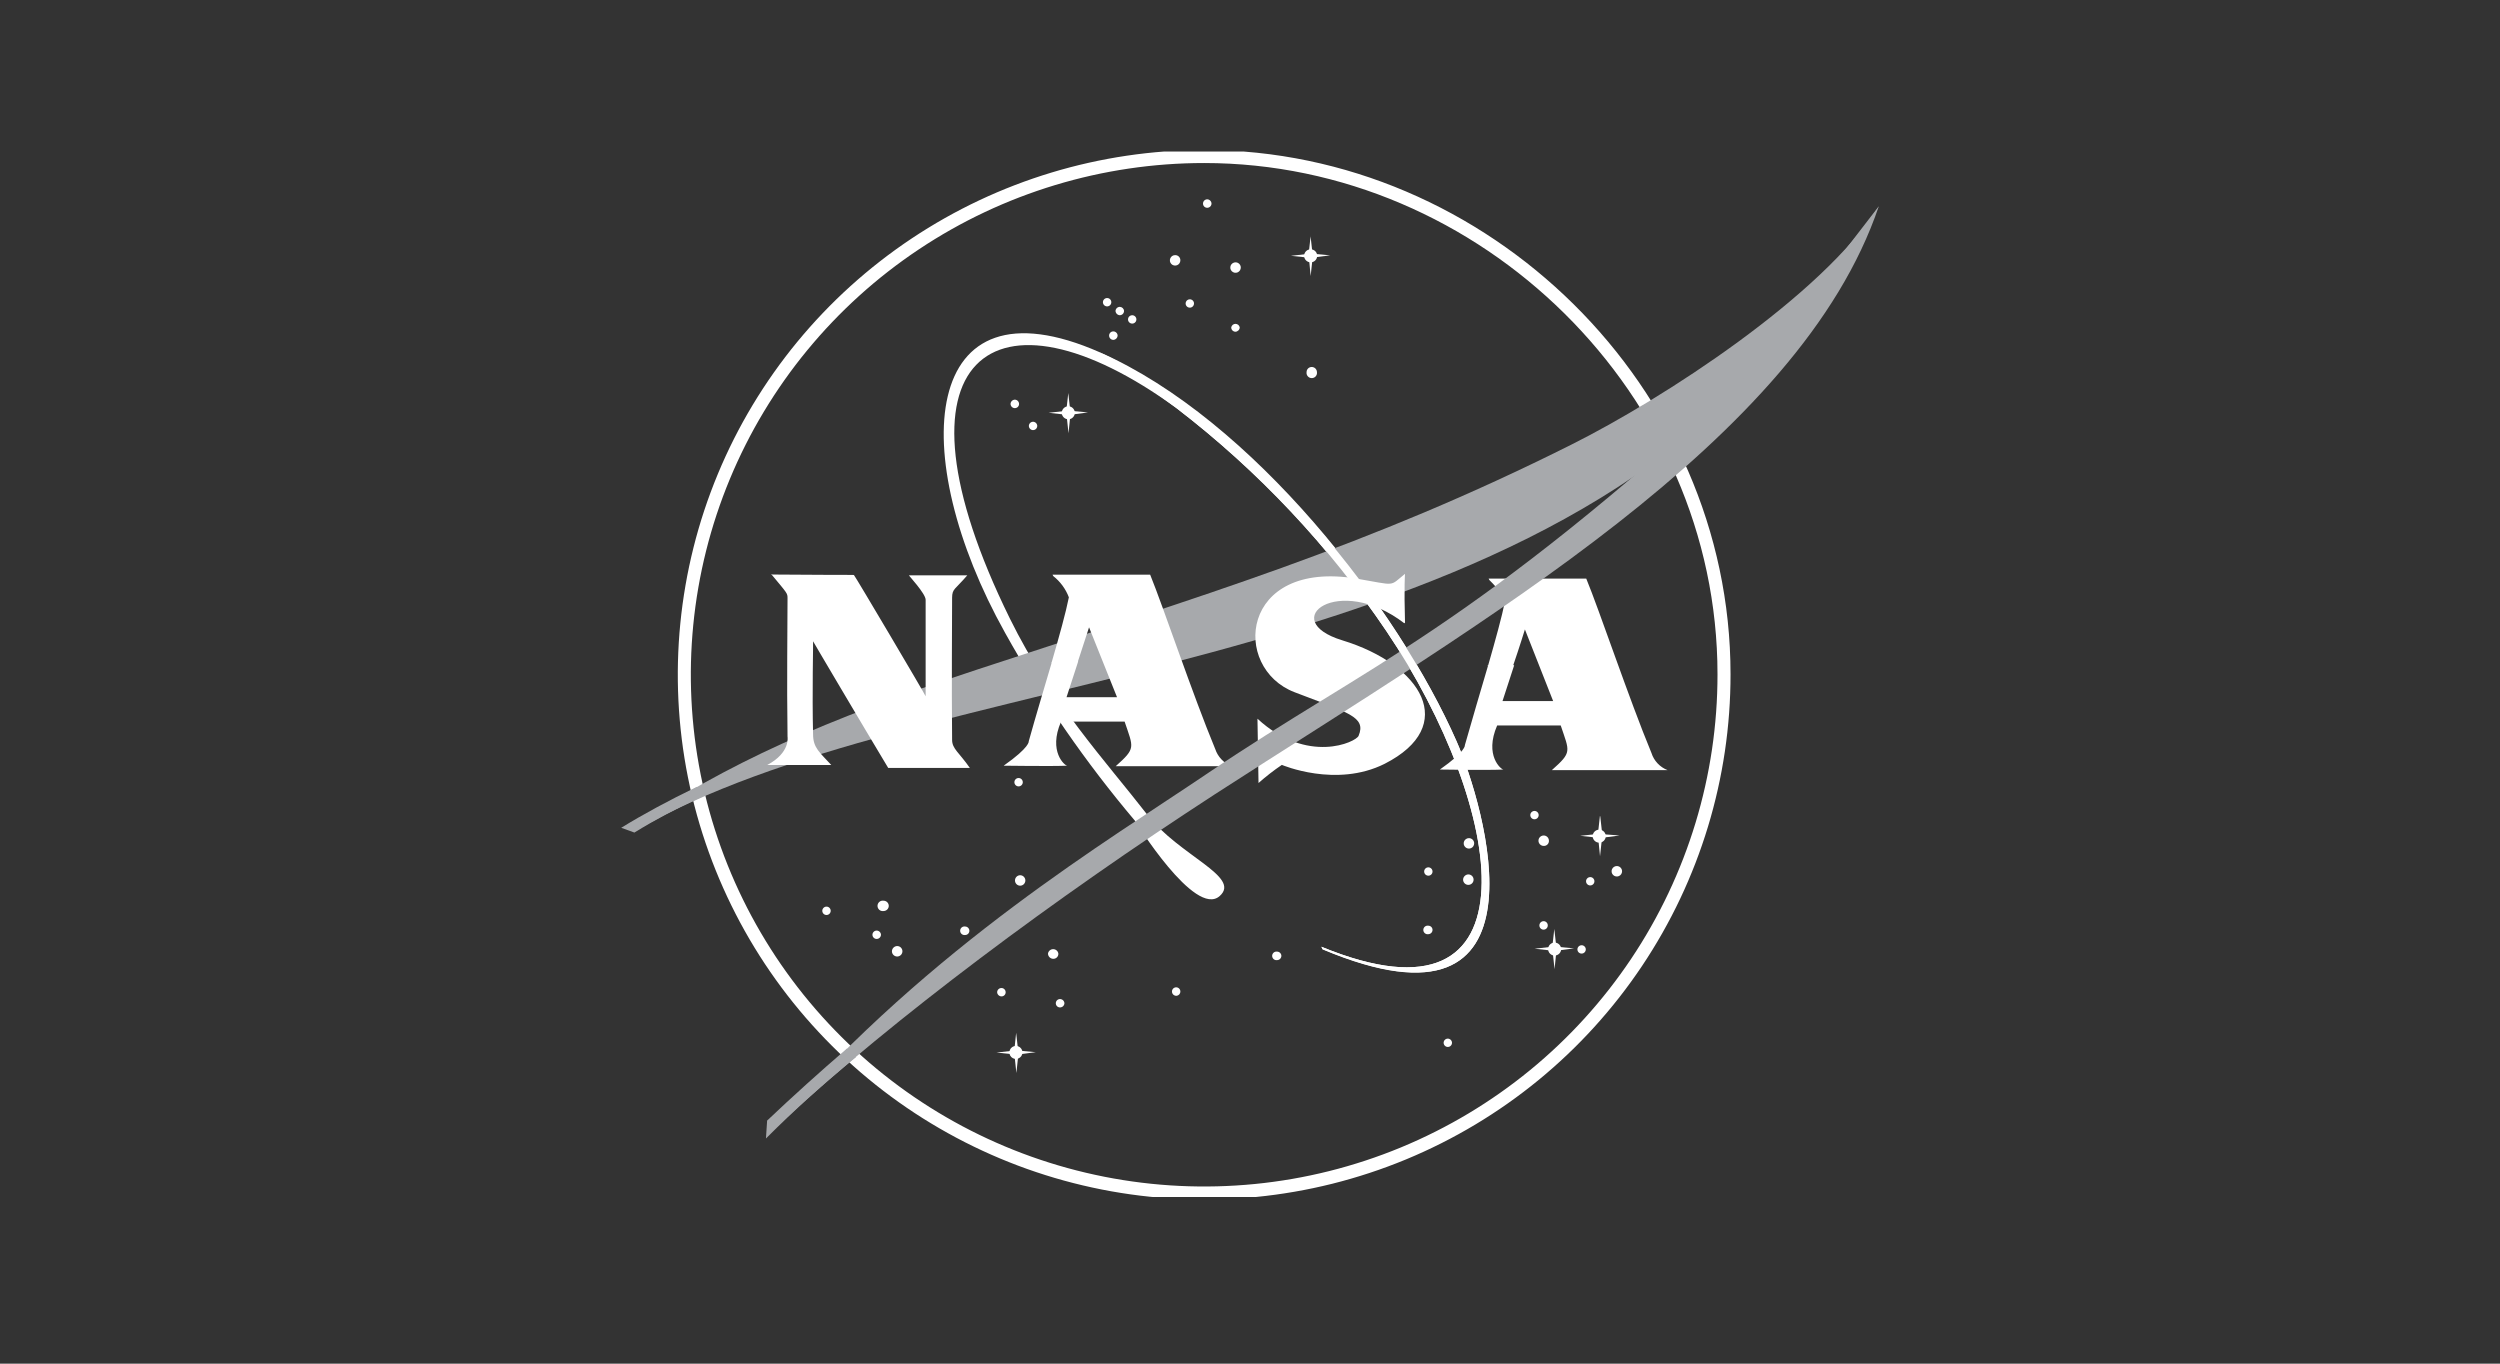 <svg width="165" height="90" viewBox="0 0 165 90" fill="none" xmlns="http://www.w3.org/2000/svg">
<rect x="0" y="0" width="165" height="90" fill="#333333" stroke="none"/>
<g clip-path="url(#clip0_324_1391)">
<path d="M113.785 44.504C113.791 51.27 111.784 57.886 108.017 63.515C104.251 69.144 98.895 73.533 92.626 76.127C86.357 78.72 79.458 79.402 72.8 78.086C66.142 76.769 60.026 73.514 55.225 68.732C50.423 63.949 47.153 57.855 45.826 51.219C44.5 44.583 45.178 37.704 47.773 31.452C50.369 25.2 54.767 19.857 60.41 16.097C66.053 12.337 72.688 10.33 79.475 10.33C97.95 10.33 113.785 25.755 113.785 44.504Z" stroke="white" stroke-width="0.86" stroke-miterlimit="10"/>
<path d="M87.211 62.485C101.837 68.501 99.328 53.276 91.514 41.672C87.714 36.057 83.036 31.085 77.658 26.945C65.58 18.158 58.12 23.484 66.65 40.82C69.413 46.422 72.954 50.206 75.718 53.767C77.835 56.491 81.946 57.857 80.499 59.139C78.867 60.597 74.91 54.173 74.91 54.173C71.655 50.324 68.783 46.168 66.334 41.764C59.776 30.022 60.722 18.027 72.593 23.254C82.662 27.689 92.284 40.137 96.149 48.955C97.934 53.038 102.807 69.177 87.296 62.646" fill="white"/>
<path d="M41.631 54.634C48.075 50.352 54.194 47.589 64.594 44.158C79.221 39.347 90.221 36.108 103.723 29.339C109.766 26.316 120.251 19.524 124 13.622C122.884 15.925 119.381 20.353 117.842 22.317C99.528 45.187 60.507 43.89 41.901 54.864" fill="#A7A9AC"/>
<path d="M50.984 37.919C56.889 37.965 56.304 37.919 56.373 37.973C56.442 38.027 61.092 45.885 61.092 45.954C61.092 46.023 61.092 43.145 61.092 39.585C61.092 39.178 59.96 37.973 59.991 37.973C61.677 37.973 63.84 37.973 63.84 37.973C63.016 38.932 62.847 38.848 62.839 39.447C62.839 41.35 62.801 44.872 62.839 48.832C62.839 49.423 63.294 49.653 64.009 50.682H58.621C56.866 47.766 53.648 42.309 53.663 42.324C53.679 42.34 53.594 45.747 53.663 48.464C53.663 49.369 54.11 49.661 54.864 50.49C54.864 50.49 55.734 50.49 50.638 50.49C52.178 49.669 51.977 48.64 51.977 48.61C51.923 44.819 51.977 41.58 51.977 39.492C51.977 39.147 51.977 39.185 50.892 37.881M69.421 43.675C69.921 41.956 70.345 40.429 70.545 39.423C70.336 38.87 69.979 38.385 69.513 38.019L69.467 37.927H75.91C76.765 40.022 78.728 45.878 80.206 49.438C80.291 49.693 80.431 49.926 80.616 50.12C80.801 50.315 81.026 50.468 81.276 50.567C78.589 50.567 73.578 50.567 73.64 50.567C74.979 49.369 74.81 49.369 74.225 47.627H70.029C69.167 49.615 70.291 50.544 70.437 50.536C69.483 50.582 66.242 50.536 66.242 50.536C67.997 49.3 67.897 48.924 67.897 48.924C68.374 47.213 68.936 45.348 69.436 43.652H71.161L70.391 46.016H73.724L71.877 41.403L71.107 43.767H69.383M98.212 43.936C98.704 42.225 99.128 40.69 99.328 39.692C99.366 39.516 98.951 38.925 98.296 38.28L98.25 38.188H104.693C105.556 40.275 107.519 46.131 108.997 49.699C109.078 49.955 109.216 50.188 109.4 50.383C109.583 50.579 109.809 50.73 110.059 50.828C107.38 50.828 102.399 50.828 102.422 50.828C103.77 49.63 103.593 49.63 103.008 47.881H98.812C97.95 49.868 99.082 50.797 99.228 50.789C98.273 50.843 95.032 50.789 95.032 50.789C96.78 49.561 96.68 49.185 96.68 49.185C97.165 47.474 97.719 45.601 98.219 43.905H99.936L99.166 46.269H102.507L100.644 41.542C100.644 41.542 100.282 42.723 99.874 43.905H98.158M92.731 41.096C92.661 38.664 92.731 37.873 92.731 37.873C91.661 38.733 92.2 38.641 89.528 38.188C81.83 36.922 81.253 44.082 85.441 45.686C88.951 47.036 90.198 47.297 89.667 48.564C89.498 48.978 86.295 50.482 82.993 47.435L83.062 51.679C83.549 51.248 84.063 50.848 84.602 50.482C84.602 50.482 88.181 52.017 91.383 50.413C96.303 47.911 93.847 43.867 88.597 42.263C84.224 40.928 88.35 37.804 92.684 41.135M79.96 13.438C79.958 13.512 79.927 13.582 79.874 13.634C79.82 13.686 79.749 13.714 79.675 13.714C79.601 13.714 79.531 13.685 79.479 13.633C79.427 13.582 79.398 13.511 79.398 13.438C79.398 13.364 79.427 13.293 79.478 13.24C79.53 13.187 79.601 13.156 79.675 13.154C79.75 13.156 79.821 13.187 79.874 13.239C79.927 13.292 79.958 13.363 79.96 13.438ZM81.892 17.651C81.893 17.72 81.874 17.788 81.837 17.846C81.799 17.904 81.745 17.949 81.682 17.977C81.618 18.004 81.548 18.011 81.48 17.998C81.412 17.985 81.35 17.952 81.301 17.903C81.252 17.854 81.219 17.792 81.205 17.724C81.192 17.657 81.2 17.587 81.227 17.523C81.254 17.46 81.3 17.406 81.358 17.369C81.416 17.331 81.484 17.312 81.553 17.314C81.642 17.316 81.727 17.352 81.79 17.415C81.854 17.478 81.89 17.562 81.892 17.651ZM86.919 24.558C86.926 24.607 86.923 24.657 86.909 24.705C86.895 24.753 86.871 24.797 86.839 24.835C86.806 24.873 86.766 24.903 86.721 24.924C86.675 24.944 86.626 24.955 86.576 24.955C86.526 24.955 86.477 24.944 86.432 24.924C86.386 24.903 86.346 24.873 86.314 24.835C86.281 24.797 86.257 24.753 86.243 24.705C86.23 24.657 86.226 24.607 86.234 24.558C86.234 24.47 86.268 24.385 86.33 24.322C86.392 24.259 86.476 24.223 86.565 24.221C86.61 24.22 86.655 24.227 86.698 24.244C86.74 24.26 86.779 24.285 86.812 24.316C86.845 24.348 86.871 24.385 86.889 24.427C86.908 24.468 86.918 24.513 86.919 24.558ZM78.805 20.03C78.805 20.085 78.789 20.138 78.758 20.184C78.728 20.229 78.684 20.265 78.634 20.286C78.583 20.306 78.528 20.312 78.474 20.301C78.42 20.291 78.371 20.264 78.332 20.226C78.293 20.187 78.267 20.138 78.256 20.084C78.245 20.031 78.251 19.975 78.272 19.925C78.293 19.874 78.328 19.831 78.374 19.801C78.419 19.77 78.473 19.754 78.528 19.754C78.601 19.754 78.672 19.783 78.724 19.835C78.776 19.887 78.805 19.957 78.805 20.03ZM81.823 21.611C81.819 21.685 81.788 21.756 81.735 21.808C81.682 21.86 81.612 21.892 81.538 21.895C81.464 21.893 81.393 21.862 81.341 21.809C81.29 21.756 81.261 21.685 81.261 21.611C81.272 21.545 81.306 21.485 81.358 21.441C81.409 21.398 81.474 21.374 81.542 21.374C81.609 21.374 81.674 21.398 81.726 21.441C81.777 21.485 81.811 21.545 81.823 21.611ZM77.904 17.183C77.904 17.252 77.884 17.319 77.845 17.376C77.807 17.433 77.752 17.477 77.689 17.503C77.625 17.529 77.555 17.535 77.487 17.521C77.42 17.507 77.358 17.474 77.31 17.425C77.262 17.375 77.23 17.313 77.217 17.246C77.205 17.178 77.213 17.109 77.24 17.046C77.267 16.983 77.313 16.929 77.371 16.892C77.429 16.855 77.497 16.836 77.566 16.838C77.611 16.838 77.655 16.847 77.697 16.864C77.739 16.882 77.776 16.907 77.808 16.939C77.839 16.972 77.864 17.01 77.881 17.052C77.897 17.093 77.905 17.138 77.904 17.183ZM73.347 19.946C73.347 20.019 73.318 20.09 73.266 20.141C73.214 20.193 73.144 20.222 73.07 20.222C72.996 20.222 72.926 20.193 72.874 20.141C72.822 20.09 72.793 20.019 72.793 19.946C72.793 19.873 72.822 19.802 72.874 19.751C72.926 19.699 72.996 19.67 73.07 19.67C73.144 19.67 73.214 19.699 73.266 19.751C73.318 19.802 73.347 19.873 73.347 19.946ZM74.186 20.521C74.186 20.596 74.157 20.667 74.106 20.72C74.054 20.773 73.983 20.803 73.909 20.805C73.835 20.802 73.764 20.771 73.712 20.718C73.659 20.666 73.628 20.596 73.624 20.521C73.628 20.448 73.661 20.378 73.716 20.328C73.77 20.278 73.843 20.251 73.917 20.253C73.987 20.257 74.053 20.286 74.103 20.336C74.153 20.385 74.183 20.451 74.186 20.521ZM75.002 21.082C75.002 21.136 74.986 21.19 74.956 21.235C74.925 21.281 74.882 21.316 74.831 21.337C74.78 21.358 74.725 21.363 74.671 21.353C74.617 21.342 74.568 21.316 74.529 21.277C74.49 21.238 74.464 21.189 74.453 21.136C74.442 21.082 74.448 21.026 74.469 20.976C74.49 20.926 74.525 20.882 74.571 20.852C74.617 20.822 74.67 20.805 74.725 20.805C74.799 20.805 74.869 20.835 74.921 20.886C74.973 20.938 75.002 21.009 75.002 21.082ZM73.763 22.148C73.759 22.223 73.728 22.293 73.675 22.345C73.623 22.398 73.552 22.429 73.478 22.432C73.404 22.43 73.333 22.4 73.281 22.347C73.23 22.294 73.201 22.223 73.201 22.148C73.201 22.075 73.23 22.005 73.282 21.953C73.334 21.901 73.404 21.872 73.478 21.872C73.552 21.872 73.624 21.901 73.677 21.953C73.73 22.004 73.761 22.075 73.763 22.148ZM67.258 26.661C67.258 26.734 67.229 26.805 67.177 26.856C67.125 26.908 67.054 26.937 66.981 26.937C66.907 26.937 66.835 26.909 66.782 26.857C66.729 26.805 66.698 26.735 66.696 26.661C66.698 26.586 66.729 26.515 66.782 26.462C66.835 26.41 66.906 26.379 66.981 26.377C67.055 26.379 67.126 26.41 67.177 26.463C67.229 26.516 67.258 26.587 67.258 26.661ZM68.459 28.111C68.459 28.166 68.443 28.22 68.412 28.265C68.382 28.31 68.338 28.346 68.288 28.367C68.237 28.388 68.181 28.393 68.128 28.382C68.074 28.372 68.025 28.346 67.986 28.307C67.947 28.268 67.921 28.219 67.91 28.165C67.899 28.112 67.905 28.056 67.926 28.006C67.947 27.955 67.982 27.912 68.028 27.882C68.073 27.851 68.127 27.835 68.182 27.835C68.255 27.837 68.324 27.867 68.376 27.918C68.427 27.97 68.457 28.039 68.459 28.111ZM67.504 51.626C67.504 51.699 67.475 51.769 67.423 51.821C67.371 51.873 67.301 51.902 67.227 51.902C67.154 51.902 67.083 51.873 67.031 51.821C66.979 51.769 66.95 51.699 66.95 51.626C66.95 51.552 66.979 51.482 67.031 51.43C67.083 51.379 67.154 51.349 67.227 51.349C67.301 51.349 67.371 51.379 67.423 51.43C67.475 51.482 67.504 51.552 67.504 51.626ZM67.674 58.111C67.674 58.201 67.638 58.287 67.575 58.352C67.512 58.416 67.425 58.454 67.335 58.456C67.243 58.456 67.155 58.419 67.09 58.355C67.025 58.29 66.989 58.202 66.989 58.111C66.989 58.019 67.025 57.931 67.09 57.866C67.155 57.801 67.243 57.765 67.335 57.765C67.425 57.767 67.512 57.804 67.575 57.869C67.638 57.934 67.674 58.02 67.674 58.111ZM63.979 61.433C63.979 61.507 63.949 61.577 63.897 61.629C63.846 61.681 63.775 61.71 63.702 61.71C63.661 61.717 63.619 61.714 63.579 61.703C63.539 61.692 63.502 61.673 63.471 61.646C63.439 61.62 63.414 61.586 63.396 61.549C63.379 61.512 63.37 61.471 63.37 61.43C63.37 61.388 63.379 61.348 63.396 61.31C63.414 61.273 63.439 61.24 63.471 61.213C63.502 61.186 63.539 61.167 63.579 61.156C63.619 61.145 63.661 61.143 63.702 61.15C63.776 61.151 63.846 61.182 63.898 61.235C63.95 61.288 63.979 61.359 63.979 61.433ZM59.56 62.784C59.56 62.876 59.523 62.964 59.459 63.028C59.394 63.093 59.305 63.13 59.214 63.13C59.122 63.13 59.033 63.093 58.969 63.028C58.904 62.964 58.867 62.876 58.867 62.784C58.869 62.693 58.906 62.606 58.971 62.542C59.035 62.478 59.122 62.441 59.214 62.439C59.305 62.439 59.394 62.475 59.459 62.54C59.523 62.605 59.56 62.693 59.56 62.784ZM58.659 59.791C58.657 59.881 58.62 59.967 58.555 60.03C58.49 60.093 58.403 60.129 58.313 60.129C58.264 60.136 58.213 60.133 58.165 60.119C58.117 60.105 58.073 60.081 58.035 60.049C57.998 60.017 57.967 59.976 57.947 59.931C57.926 59.886 57.915 59.837 57.915 59.787C57.915 59.738 57.926 59.688 57.947 59.643C57.967 59.598 57.998 59.558 58.035 59.526C58.073 59.493 58.117 59.469 58.165 59.456C58.213 59.442 58.264 59.438 58.313 59.446C58.405 59.446 58.493 59.482 58.558 59.547C58.623 59.612 58.659 59.7 58.659 59.791ZM58.144 61.694C58.142 61.768 58.111 61.839 58.057 61.89C58.004 61.942 57.933 61.971 57.859 61.971C57.785 61.971 57.715 61.941 57.663 61.89C57.611 61.838 57.581 61.768 57.581 61.694C57.581 61.621 57.611 61.551 57.663 61.499C57.715 61.447 57.785 61.418 57.859 61.418C57.933 61.418 58.004 61.447 58.057 61.498C58.111 61.55 58.142 61.62 58.144 61.694ZM54.826 60.114C54.826 60.187 54.797 60.257 54.745 60.309C54.693 60.361 54.622 60.39 54.548 60.39C54.475 60.39 54.404 60.361 54.353 60.309C54.301 60.257 54.271 60.187 54.271 60.114C54.271 60.04 54.301 59.97 54.353 59.918C54.404 59.866 54.475 59.837 54.548 59.837C54.622 59.837 54.693 59.866 54.745 59.918C54.797 59.97 54.826 60.04 54.826 60.114ZM66.373 65.486C66.374 65.521 66.368 65.557 66.354 65.591C66.341 65.624 66.322 65.655 66.296 65.68C66.271 65.706 66.241 65.727 66.208 65.741C66.175 65.755 66.139 65.762 66.103 65.762C66.028 65.762 65.956 65.733 65.902 65.682C65.847 65.63 65.815 65.56 65.811 65.486C65.813 65.412 65.844 65.341 65.897 65.29C65.95 65.238 66.021 65.209 66.096 65.209C66.132 65.209 66.168 65.216 66.202 65.23C66.235 65.244 66.266 65.264 66.291 65.29C66.317 65.316 66.338 65.346 66.352 65.38C66.365 65.413 66.373 65.449 66.373 65.486ZM69.852 62.938C69.854 62.982 69.847 63.027 69.832 63.069C69.816 63.111 69.792 63.149 69.761 63.181C69.73 63.213 69.693 63.239 69.651 63.257C69.61 63.274 69.566 63.283 69.521 63.283C69.429 63.283 69.34 63.247 69.273 63.182C69.207 63.118 69.169 63.03 69.167 62.938C69.179 62.856 69.221 62.781 69.284 62.727C69.347 62.673 69.427 62.644 69.51 62.644C69.593 62.644 69.673 62.673 69.736 62.727C69.799 62.781 69.84 62.856 69.852 62.938ZM70.252 66.215C70.249 66.289 70.216 66.359 70.162 66.411C70.107 66.462 70.035 66.491 69.96 66.491C69.924 66.491 69.888 66.484 69.854 66.47C69.82 66.456 69.79 66.436 69.764 66.41C69.738 66.384 69.718 66.354 69.704 66.32C69.69 66.287 69.683 66.251 69.683 66.215C69.683 66.178 69.69 66.142 69.704 66.109C69.718 66.075 69.738 66.045 69.764 66.019C69.79 65.994 69.82 65.973 69.854 65.959C69.888 65.945 69.924 65.938 69.96 65.938C70.035 65.938 70.107 65.967 70.162 66.018C70.216 66.07 70.249 66.14 70.252 66.215ZM84.571 63.083C84.571 63.157 84.542 63.228 84.49 63.282C84.438 63.335 84.368 63.365 84.294 63.367C84.253 63.374 84.211 63.372 84.171 63.361C84.131 63.35 84.094 63.331 84.063 63.304C84.031 63.277 84.006 63.244 83.989 63.207C83.971 63.169 83.962 63.129 83.962 63.087C83.962 63.046 83.971 63.005 83.989 62.968C84.006 62.931 84.031 62.897 84.063 62.871C84.094 62.844 84.131 62.825 84.171 62.814C84.211 62.803 84.253 62.8 84.294 62.807C84.367 62.809 84.436 62.839 84.487 62.89C84.539 62.942 84.569 63.011 84.571 63.083ZM77.904 65.439C77.904 65.513 77.875 65.585 77.824 65.638C77.772 65.691 77.701 65.721 77.627 65.723C77.553 65.721 77.483 65.691 77.431 65.638C77.379 65.585 77.35 65.513 77.35 65.439C77.35 65.403 77.357 65.367 77.371 65.334C77.385 65.3 77.406 65.27 77.431 65.244C77.457 65.218 77.487 65.198 77.521 65.184C77.555 65.17 77.591 65.163 77.627 65.163C77.664 65.163 77.7 65.17 77.733 65.184C77.767 65.198 77.797 65.218 77.823 65.244C77.849 65.27 77.869 65.3 77.883 65.334C77.897 65.367 77.904 65.403 77.904 65.439ZM95.833 68.824C95.833 68.879 95.817 68.932 95.786 68.977C95.756 69.023 95.713 69.058 95.662 69.079C95.611 69.1 95.556 69.106 95.502 69.095C95.448 69.084 95.399 69.058 95.36 69.019C95.321 68.981 95.295 68.931 95.284 68.878C95.273 68.824 95.279 68.769 95.3 68.718C95.321 68.668 95.356 68.624 95.402 68.594C95.448 68.564 95.501 68.548 95.556 68.548C95.629 68.549 95.698 68.579 95.75 68.631C95.801 68.682 95.831 68.751 95.833 68.824ZM97.296 55.655C97.297 55.723 97.278 55.791 97.241 55.849C97.204 55.906 97.15 55.952 97.087 55.979C97.024 56.007 96.954 56.014 96.886 56.002C96.819 55.989 96.756 55.957 96.707 55.909C96.658 55.861 96.624 55.8 96.61 55.733C96.596 55.665 96.603 55.596 96.629 55.532C96.654 55.468 96.699 55.414 96.756 55.376C96.813 55.337 96.88 55.317 96.949 55.317C97.04 55.317 97.127 55.352 97.192 55.415C97.256 55.478 97.294 55.564 97.296 55.655ZM94.547 57.52C94.547 57.556 94.54 57.592 94.526 57.625C94.512 57.659 94.492 57.689 94.466 57.715C94.441 57.74 94.41 57.761 94.376 57.775C94.343 57.789 94.307 57.796 94.27 57.796C94.216 57.796 94.162 57.78 94.116 57.749C94.071 57.719 94.035 57.676 94.014 57.625C93.993 57.575 93.988 57.519 93.999 57.466C94.009 57.412 94.036 57.363 94.074 57.324C94.113 57.285 94.162 57.259 94.216 57.249C94.27 57.238 94.326 57.243 94.376 57.264C94.427 57.285 94.47 57.321 94.501 57.366C94.531 57.411 94.547 57.465 94.547 57.52ZM97.257 58.057C97.257 58.148 97.221 58.236 97.156 58.301C97.091 58.366 97.003 58.402 96.911 58.402C96.819 58.402 96.731 58.366 96.666 58.301C96.601 58.236 96.564 58.148 96.564 58.057C96.566 57.966 96.603 57.879 96.668 57.815C96.733 57.75 96.82 57.713 96.911 57.711C97.003 57.711 97.091 57.748 97.156 57.812C97.221 57.877 97.257 57.965 97.257 58.057ZM94.547 61.372C94.547 61.446 94.519 61.517 94.467 61.57C94.415 61.623 94.344 61.654 94.27 61.656C94.23 61.663 94.188 61.661 94.148 61.65C94.108 61.639 94.071 61.619 94.04 61.593C94.008 61.566 93.983 61.533 93.965 61.495C93.948 61.458 93.939 61.417 93.939 61.376C93.939 61.335 93.948 61.294 93.965 61.257C93.983 61.219 94.008 61.186 94.04 61.159C94.071 61.133 94.108 61.113 94.148 61.102C94.188 61.091 94.23 61.089 94.27 61.096C94.307 61.096 94.343 61.103 94.376 61.117C94.41 61.131 94.441 61.151 94.466 61.177C94.492 61.202 94.512 61.233 94.526 61.266C94.54 61.3 94.547 61.336 94.547 61.372ZM101.553 53.797C101.553 53.852 101.536 53.906 101.506 53.951C101.475 53.996 101.432 54.032 101.382 54.053C101.331 54.074 101.275 54.079 101.221 54.069C101.168 54.058 101.118 54.032 101.08 53.993C101.041 53.954 101.014 53.905 101.004 53.851C100.993 53.798 100.998 53.742 101.019 53.692C101.04 53.641 101.076 53.598 101.122 53.568C101.167 53.537 101.221 53.521 101.275 53.521C101.349 53.521 101.419 53.55 101.471 53.602C101.523 53.654 101.553 53.724 101.553 53.797ZM102.23 55.486C102.232 55.53 102.225 55.575 102.209 55.617C102.194 55.659 102.17 55.697 102.139 55.729C102.108 55.761 102.071 55.787 102.029 55.805C101.988 55.822 101.944 55.831 101.899 55.831C101.83 55.834 101.762 55.817 101.703 55.781C101.644 55.745 101.597 55.692 101.568 55.629C101.54 55.566 101.531 55.496 101.542 55.428C101.554 55.36 101.585 55.297 101.633 55.248C101.681 55.198 101.743 55.163 101.81 55.149C101.878 55.134 101.948 55.14 102.012 55.166C102.077 55.191 102.132 55.235 102.17 55.292C102.209 55.35 102.23 55.417 102.23 55.486ZM107.057 57.496C107.058 57.565 107.039 57.633 107.002 57.691C106.964 57.749 106.91 57.795 106.846 57.822C106.783 57.849 106.713 57.856 106.645 57.843C106.577 57.83 106.514 57.797 106.465 57.748C106.417 57.7 106.383 57.637 106.37 57.57C106.357 57.502 106.365 57.432 106.392 57.368C106.419 57.305 106.465 57.251 106.523 57.214C106.581 57.176 106.649 57.157 106.718 57.159C106.807 57.161 106.892 57.197 106.955 57.26C107.018 57.323 107.055 57.408 107.057 57.496ZM102.153 61.08C102.153 61.154 102.124 61.224 102.072 61.276C102.02 61.328 101.949 61.357 101.876 61.357C101.802 61.357 101.732 61.328 101.68 61.276C101.628 61.224 101.599 61.154 101.599 61.08C101.599 61.006 101.628 60.935 101.679 60.882C101.731 60.829 101.802 60.798 101.876 60.797C101.913 60.797 101.95 60.804 101.984 60.818C102.018 60.833 102.049 60.854 102.075 60.88C102.101 60.907 102.121 60.938 102.134 60.972C102.148 61.007 102.154 61.044 102.153 61.08ZM105.232 58.164C105.232 58.219 105.216 58.272 105.186 58.318C105.155 58.363 105.112 58.398 105.061 58.419C105.011 58.44 104.955 58.446 104.901 58.435C104.847 58.425 104.798 58.398 104.759 58.359C104.72 58.321 104.694 58.272 104.683 58.218C104.673 58.164 104.678 58.109 104.699 58.059C104.72 58.008 104.756 57.965 104.801 57.934C104.847 57.904 104.9 57.888 104.955 57.888C104.992 57.888 105.028 57.895 105.061 57.909C105.095 57.923 105.125 57.943 105.151 57.969C105.177 57.995 105.197 58.025 105.211 58.059C105.225 58.092 105.232 58.128 105.232 58.164ZM104.663 62.661C104.663 62.716 104.646 62.769 104.616 62.815C104.585 62.86 104.542 62.896 104.492 62.917C104.441 62.938 104.385 62.943 104.331 62.932C104.278 62.922 104.228 62.895 104.19 62.857C104.151 62.818 104.124 62.769 104.114 62.715C104.103 62.662 104.108 62.606 104.129 62.556C104.15 62.505 104.186 62.462 104.232 62.432C104.277 62.401 104.331 62.385 104.385 62.385C104.459 62.385 104.529 62.414 104.581 62.466C104.633 62.518 104.663 62.588 104.663 62.661ZM105.979 55.187C105.979 55.3 105.934 55.41 105.853 55.49C105.772 55.571 105.662 55.616 105.548 55.616C105.434 55.616 105.324 55.571 105.243 55.49C105.162 55.41 105.117 55.3 105.117 55.187C105.117 55.073 105.162 54.963 105.243 54.883C105.324 54.802 105.434 54.757 105.548 54.757C105.662 54.757 105.772 54.802 105.853 54.883C105.934 54.963 105.979 55.073 105.979 55.187Z" fill="white"/>
<path d="M105.594 53.859L105.463 55.041L104.293 55.163L105.479 55.294L105.602 56.514L105.733 55.294L106.895 55.141L105.748 55.056L105.617 53.882M103.038 62.638C103.036 62.752 102.99 62.86 102.91 62.94C102.829 63.02 102.721 63.066 102.607 63.068C102.493 63.068 102.383 63.023 102.302 62.942C102.222 62.862 102.176 62.752 102.176 62.638C102.176 62.524 102.222 62.415 102.302 62.334C102.383 62.254 102.493 62.209 102.607 62.209C102.721 62.211 102.829 62.257 102.91 62.337C102.99 62.417 103.036 62.525 103.038 62.638Z" fill="white"/>
<path d="M102.584 61.311L102.453 62.485L101.283 62.615L102.469 62.746L102.6 63.966L102.723 62.746L103.885 62.592L102.715 62.485L102.584 61.311ZM70.938 27.244C70.938 27.358 70.892 27.468 70.811 27.548C70.731 27.629 70.621 27.674 70.507 27.674C70.393 27.672 70.284 27.626 70.204 27.546C70.124 27.466 70.077 27.358 70.075 27.244C70.077 27.131 70.124 27.023 70.204 26.942C70.284 26.862 70.393 26.816 70.507 26.814C70.621 26.814 70.731 26.86 70.811 26.94C70.892 27.021 70.938 27.13 70.938 27.244Z" fill="white"/>
<path d="M70.507 25.94L70.376 27.114L69.206 27.244L70.391 27.375L70.522 28.595L70.645 27.375L71.808 27.221L70.637 27.114L70.507 25.94ZM86.934 16.884C86.934 16.998 86.889 17.107 86.808 17.188C86.727 17.268 86.617 17.314 86.503 17.314C86.389 17.314 86.279 17.268 86.198 17.188C86.117 17.107 86.072 16.998 86.072 16.884C86.072 16.77 86.117 16.661 86.198 16.58C86.279 16.499 86.389 16.454 86.503 16.454C86.617 16.454 86.727 16.499 86.808 16.58C86.889 16.661 86.934 16.77 86.934 16.884Z" fill="white"/>
<path d="M86.503 15.572L86.372 16.753L85.202 16.884L86.388 17.007L86.503 18.219L86.634 16.999L87.796 16.853L86.626 16.746L86.495 15.564M67.481 69.461C67.481 69.546 67.456 69.629 67.409 69.7C67.361 69.77 67.294 69.825 67.215 69.858C67.136 69.89 67.05 69.899 66.966 69.882C66.882 69.866 66.806 69.825 66.745 69.765C66.685 69.705 66.644 69.628 66.627 69.545C66.611 69.461 66.619 69.375 66.652 69.296C66.684 69.218 66.74 69.151 66.811 69.103C66.882 69.056 66.965 69.031 67.05 69.031C67.164 69.031 67.274 69.076 67.355 69.157C67.436 69.237 67.481 69.347 67.481 69.461Z" fill="white"/>
<path d="M67.066 68.164L66.942 69.338L65.772 69.469L66.95 69.591L67.081 70.819L67.212 69.591L68.366 69.445L67.196 69.338L67.066 68.164Z" fill="white"/>
<path d="M124 13.615C118.773 29.078 97.827 41.02 80.191 52.416C69.552 59.323 58.99 67.22 51.708 73.95C49.791 75.731 52.1 73.29 51.361 74.042C61.508 62.393 73.185 55.455 79.629 51.088C90.537 43.698 96.741 41.841 115.563 24.558" fill="#A7A9AC"/>
<path d="M45.988 51.933C44.11 52.846 42.432 53.751 41 54.634L41.87 54.949C43.261 54.09 44.706 53.321 46.196 52.646M55.903 69.2C54.117 70.735 52.36 72.321 50.63 73.958L50.553 75.14C52.441 73.249 54.424 71.456 56.496 69.768" fill="#A7A9AC"/>
<path d="M87.211 62.485C101.837 68.501 99.328 53.276 91.514 41.672C87.731 36.043 83.051 31.068 77.658 26.945C73.039 23.545 72.585 23.261 72.585 23.261C82.908 28.142 92.276 40.145 96.149 48.97C97.934 53.045 102.807 69.184 87.288 62.661" fill="white"/>
</g>
<defs>
<clipPath id="clip0_324_1391">
<rect width="83" height="69" fill="white" transform="translate(41 10)"/>
</clipPath>
</defs>
</svg>
